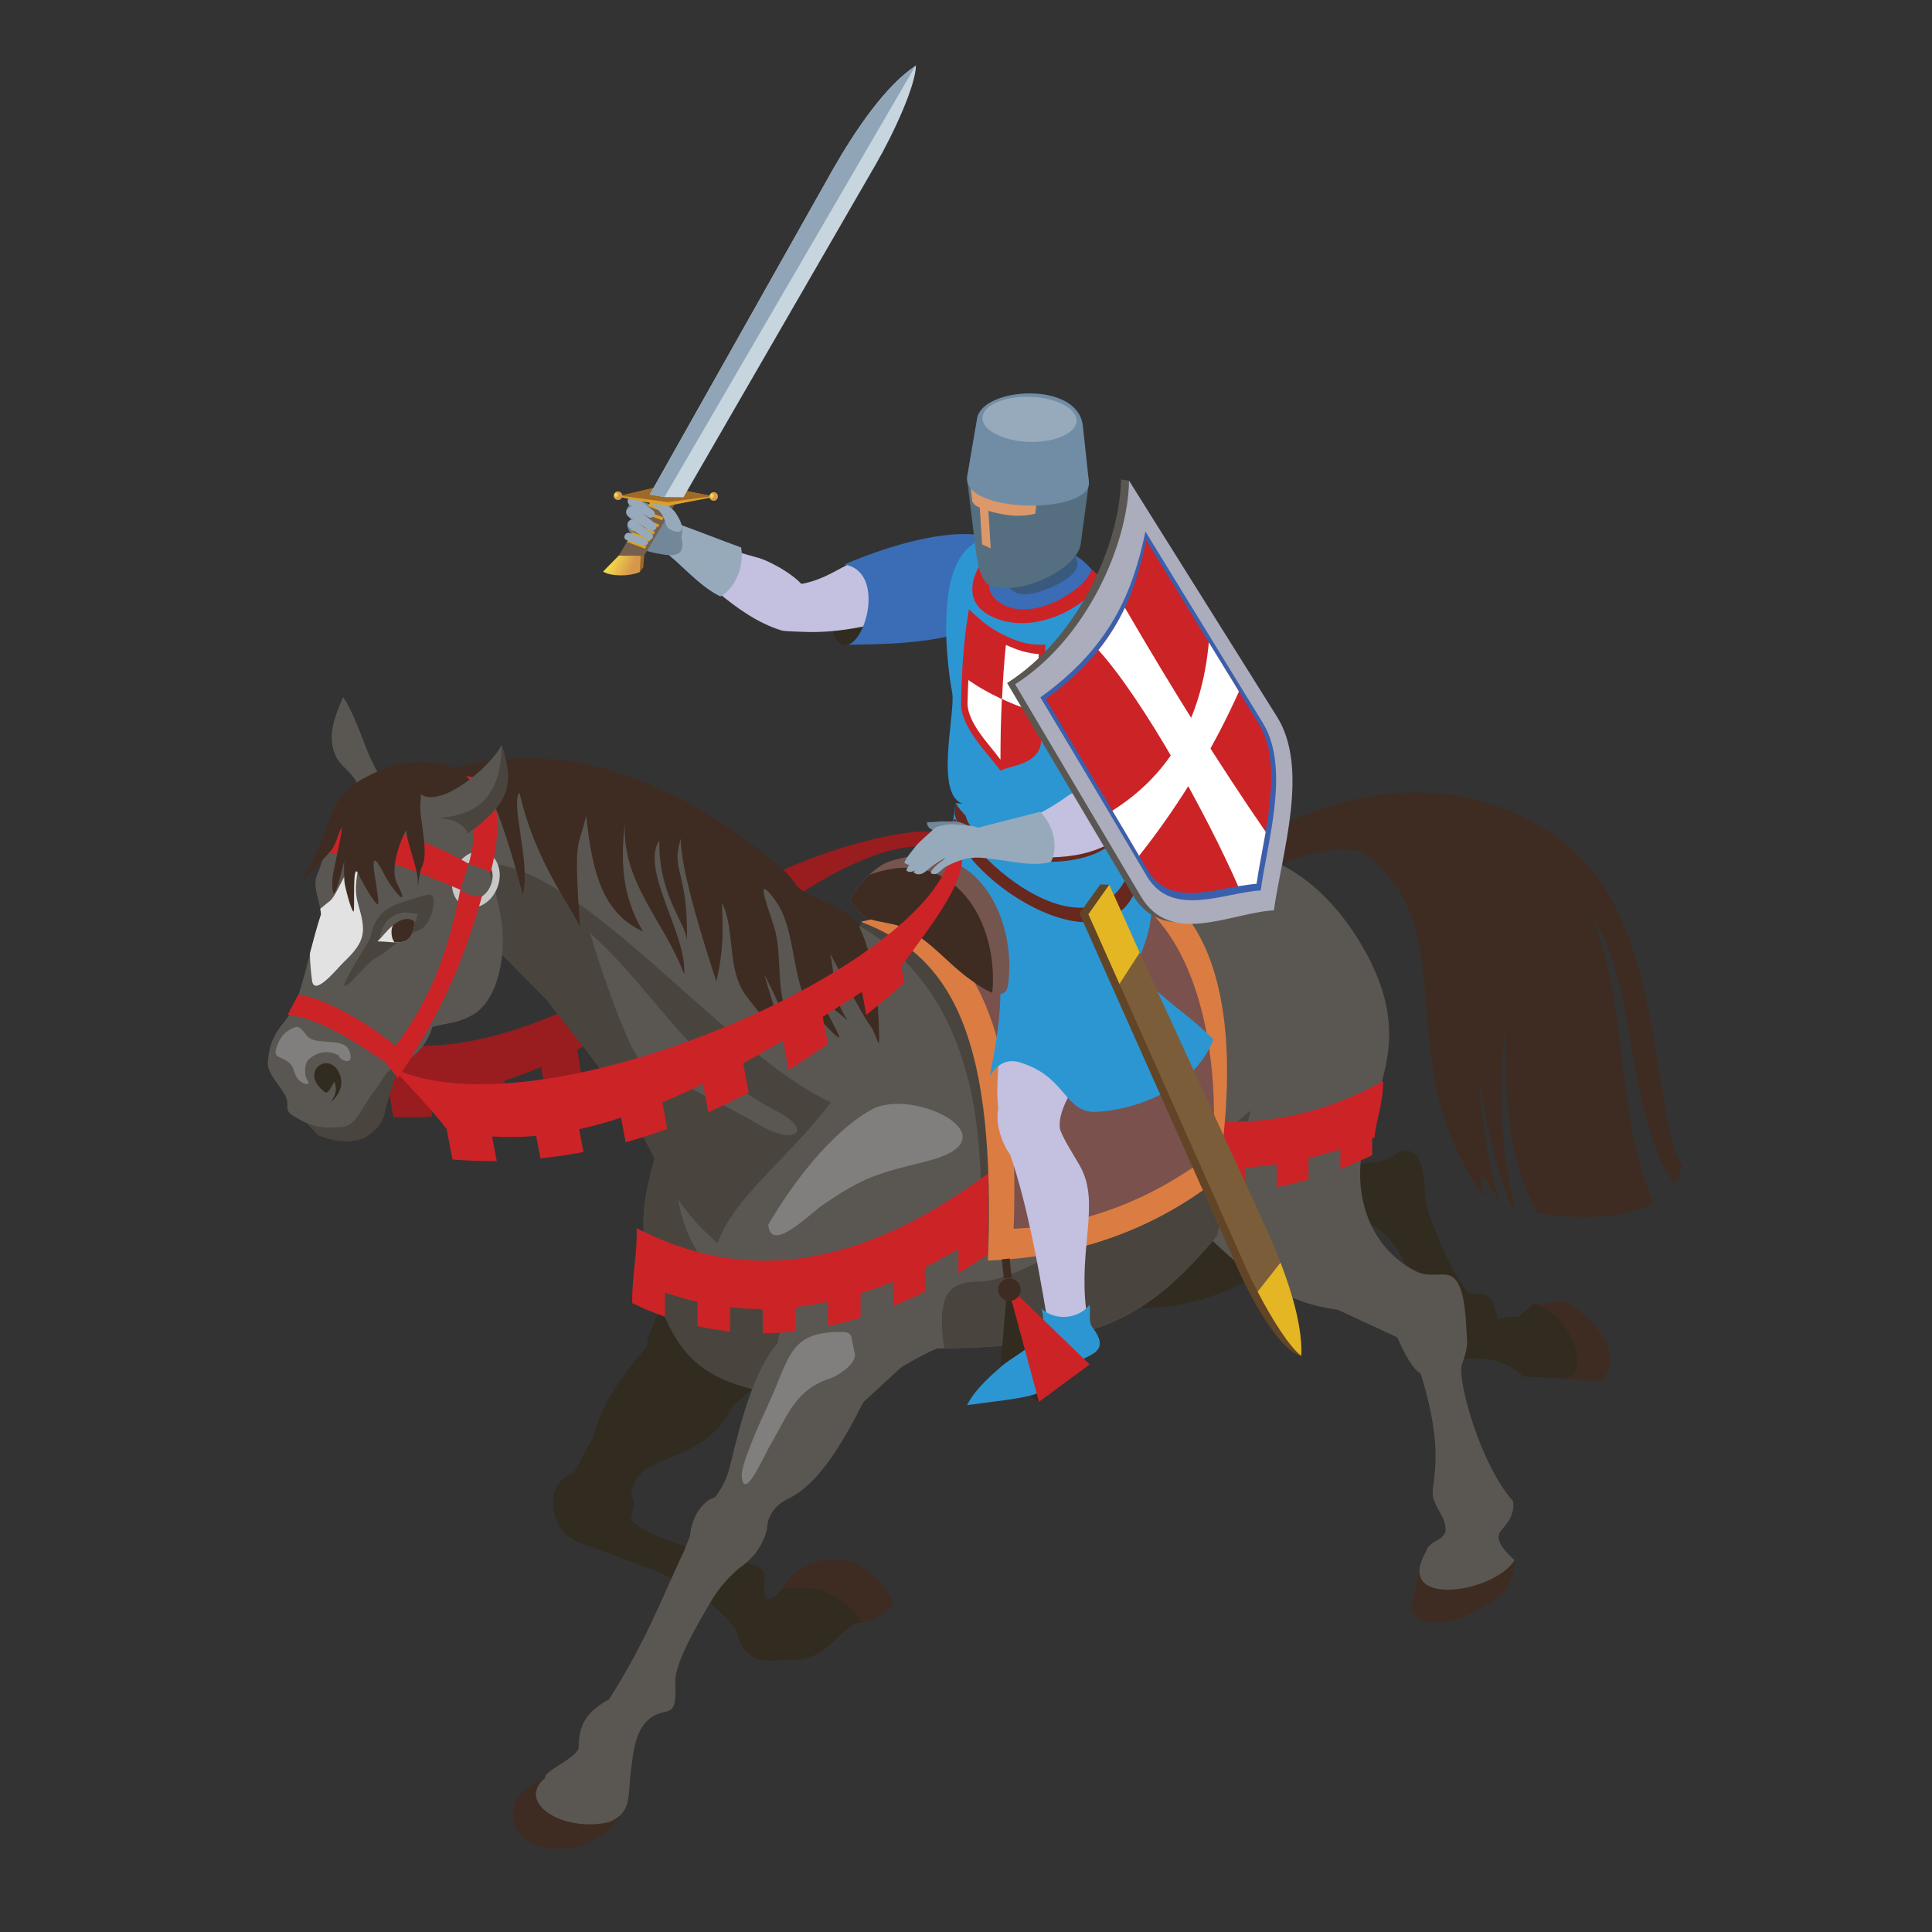 <svg enable-background="new 0 0 125 125" viewBox="0 0 125 125" xmlns="http://www.w3.org/2000/svg" xmlns:xlink="http://www.w3.org/1999/xlink"><rect x="0" y="0" width="125" height="125" fill="#333333" stroke="none"/><linearGradient id="a"><stop offset="0" stop-color="#d8984b"/><stop offset="1" stop-color="#fcef4c"/></linearGradient><linearGradient id="b" gradientUnits="userSpaceOnUse" x1="67.931" x2="69.659" xlink:href="#a" y1="53.924" y2="52.926"/><linearGradient id="c" gradientUnits="userSpaceOnUse" x1="68.367" x2="69.795" xlink:href="#a" y1="53.905" y2="53.08"/><linearGradient id="d" gradientUnits="userSpaceOnUse" x1="40.873" x2="39.133" xlink:href="#a" y1="36.755" y2="35.981"/><linearGradient id="e"><stop offset="0" stop-color="#fcef4c"/><stop offset="1" stop-color="#d8984b"/></linearGradient><radialGradient id="f" cx="39.843" cy="32.019" gradientUnits="userSpaceOnUse" r=".221" xlink:href="#e"/><radialGradient id="g" cx="46.04" cy="32.073" gradientUnits="userSpaceOnUse" r=".221" xlink:href="#e"/><path clip-rule="evenodd" d="m56.68 38.48c-.07 2.23-.26 3.02-1.89 3.26-1.57.03-1.36-4.47-.17-5.22 1.33-.12 2.09.43 2.06 1.96z" fill="#322b20" fill-rule="evenodd"/><path clip-rule="evenodd" d="m50.6 40.8c-3.12-.93-5.62-4.08-7.03-4.79-.4-.2.14-2.36.99-1.77 1.39.96 2.15 1.19 4.53 1.86.71.19 3.52 1.62 3.18 2.77-.35 1.15-.62 2.15-1.67 1.93z" fill="#c3c0e0" fill-rule="evenodd"/><path clip-rule="evenodd" d="m43.85 33.89c1.3.46 2.81 1.07 4.1 1.53.22 1.21-.38 2.64-1.34 3.17-1.43-.69-2.54-2.14-3.96-3.18.4-.5.8-1.01 1.2-1.52z" fill="#97aabc" fill-rule="evenodd"/><path clip-rule="evenodd" d="m79.14 55.71c3.91-3.1 13.52-7.5 21.87-1.33 6.9 5.09 5.67 17.72 7.86 21.05-.15.46-.33.85-.55 1.2-3.32-4.96-2.31-13.26-5.43-17.44 2.36 4.5 1.59 13 4.1 18.66-.63.34-1.44.58-2.52.76-1.27.21-3.19.17-4.98-.11-2.06-3.63-2.16-7.98-2.06-12.37-.47 4.22-.39 8.28.61 12.07-.07-.02-.14-.04-.21-.06-1.16-2.61-1.7-5.58-2.14-8.58.17 2.91.59 5.71 1.36 8.33-2.11-3.82-.78-.32-1.09-.51-6.16-8.72-1.29-16.73-7.13-21.7-1.47-1.86-6.84.29-8.7 1.72-.61-.2-1.06-1.21-.99-1.69z" fill="#3e2c23" fill-rule="evenodd"/><path clip-rule="evenodd" d="m103.61 89.37c1.13-1.31.78-2.95-2.24-5.17-.73.05-1.46.1-2.19.15.71 1.62 1.42 3.24 2.13 4.86.77.05 1.54.1 2.3.16z" fill="#3e2c23" fill-rule="evenodd"/><path clip-rule="evenodd" d="m79.37 69.32c.84 1.39 1.37 3.03 2.52 4.18 2.12 2.12 5.01 2.11 7.59 1.58.53-.11.95-.68 1.5-.65.4.02.79.4.93.78.37 1.02.15 2.2.51 3.22.62 1.75 1.34 3.51 2.42 5.02.3.43 1.11.12 1.5.47.39.36.4.98.6 1.46.31-.14.7-.21 1.3-.16.32-.29.64-.59.96-.88 2.4.63 3.76 4.36 2.13 4.86-1.83-.09-.96-.05-2.78-.14-1.27-1.18-2.72-1.34-4.25-1.04-1.34-.27-1.63-1.29-1.77-2.41-1.06-1.99-1.43-4.54-3.18-5.96-1.08-.88-3.05-.82-4.19-.01-2.34 1.65-6.15 6.09-14.65 4.76.79-4.16 8.05-10.91 8.86-15.08z" fill="#322b20" fill-rule="evenodd"/><path clip-rule="evenodd" d="m43.01 71.28c-.15 3.34-1.81 5.86-1.27 9.17 1.55 9.48 5.45 8.8 9.73 10.2 2.84.93 6.39-2.27 9.16-3.4 10.42-.13 13.53-1.88 18.14-7.32 1-5.8 3.7-9.36 2.19-15.05-1.2-4.53-6.87-7.78-10.65-7.49-7.68 1.67-5.11 3-14.45 2.19-2.49 3.63-10.38 8.07-12.85 11.7z" fill="#5a5752" fill-rule="evenodd"/><path clip-rule="evenodd" d="m55.67 59.94c7.94 4.72 7.81 14.5 7.81 19 0 2.68 4.06.69 5.24-.35 2.64-2.33 4.03-8.37 4.03-11.7 0-3.28-1.52-6.72-3.91-9.16-5.91 1.5-4.29 2.6-12.99 1.85-.08.12-.17.24-.26.36.03.03.07.03.08 0z" fill="#49453e" fill-rule="evenodd"/><path clip-rule="evenodd" d="m91.9 101.37c-.21.89-.42 1.79-.64 2.68.79 1.83 3.97.74 6.1-1.1.48-.77.61-1.22.63-2.02-2.31.18-3.77.28-6.09.44z" fill="#3e2c23" fill-rule="evenodd"/><path clip-rule="evenodd" d="m57.83 103.79c-1.7-3.9-5.84-3.5-7.24-.98 1.97.85 3.07 1.36 5.04 2.21 1.05-.26 1.78-.67 2.2-1.23z" fill="#3e2c23" fill-rule="evenodd"/><path clip-rule="evenodd" d="m68.24 57.89c7.37-4.55 15.09-4.71 19.8 3.16 4.05 6.77.17 9.95-.03 14.47-.15 3.32 1.49 5.71 3.66 6.76.95.46 1.9-.12 2.44.45.72.75.72 2.67.81 4.04.03.45-.18 1.1-.34 1.52-.31.89 1.15 6.42 3.32 8.84.11.96-.44 1.47-.83 1.97-.3.39 0 1.03.92 1.84-1.33 2.17-7.86 3.11-5.73-.55.23-.74 1.04-.64 1.27-1.3.03-.87-.5-1.27-.78-2.11-.31-.95.92-2.53-.84-8.12-.47-.23-1.1-1.35-1.5-2.33-1.29-.6-2.57-1.19-3.86-1.79-7.18-.93-8.97-7.56-13.04-7.16-1.88-7.28-3.37-12.41-5.27-19.69z" fill="#5a5752" fill-rule="evenodd"/><path clip-rule="evenodd" d="m66.77 53.97c-.12-.44 1.37-2.27 2.47-2.65 5.51-1.92 8.32 3.47 7.74 7.93-.19 1.44-1.99 0-2.4-.28-1.66-1.16-2.85-2.9-4.79-3.55-.46-.15-1.7-.3-2.03-.51-.62-.39-.83-1.03-.99-.94z" fill="#74564e" fill-rule="evenodd"/><path clip-rule="evenodd" d="m66.77 53.97c-.08-.28.5-1.12 1.21-1.79.07-.03.14-.06.2-.08 5.42-1.88 8.21 3.28 7.77 7.69-.55-.2-1.15-.67-1.36-.81-1.66-1.16-2.85-2.9-4.79-3.55-.46-.15-1.7-.3-2.03-.51-.63-.4-.84-1.04-1-.95z" fill="#3e2c23" fill-rule="evenodd"/><path clip-rule="evenodd" d="m43.46 82.49c.08.86-1.69 3.79-1.61 4.65-1.69 1.97-2.84 3.52-3.55 6.05-.41.48-.83 1.68-1.24 2.16-1.07.25-1.73 1.73-.94 3.27.53 1.05 1.55 1.25 2.65 1.66 3.21 1.19 6.21 1.95 8.85 5.12.28 1.43 1.07 2.2 2.58 2.03.41-.02.83-.03 1.24-.05 2.24 0 3.11-2.5 4.36-2.4-1.73-2.35-3.33-2.37-5.22-2.18-.45.6-1.26 1.35-1.13-.45.05-.69.12-.92-1.61-1.38-1.21-.32-5.75-1.23-7.03-2.66.22-1 .28-1.14.03-1.58.02-.78.54-1.51 1.34-1.89 2.08-.99 3.92-1.33 5.21-3.83.84-.78 1.69-1.55 2.53-2.33-2.77-1.37-3.69-4.82-6.46-6.19z" fill="#322b20" fill-rule="evenodd"/><path clip-rule="evenodd" d="m61.1 87.24c10.04-.18 13.13-1.96 17.66-7.31.54-3.12 1.57-5.59 2.17-8.09-4.68 3.98-13.93 11.08-17.63 11.08-1.76 0-2.36.75-2.36 2.59 0 .65.06 1.22.16 1.73z" fill="#49453e" fill-rule="evenodd"/><path clip-rule="evenodd" d="m48.68 60.14.25 1.48c.73-.7 1.45-1.42 2.16-2.18-.06-.35-.12-.71-.18-1.06 4.06-2.74 7.18-3.89 9.45-3.58-.12-1.26-.19-.2.17-.59.86-.91-4.47-.38-10.16 2.21-8.22 6.89-20.17 14.06-28.31 10.13 1.1 1.32 2.26 2.64 3.06 3.78l.3 1.77.04.18c.83.03 1.67.02 2.51-.04l-.26-1.58c.82.02 1.66-.04 2.5-.18l.24 1.45c.81-.14 1.62-.32 2.43-.55l-.25-1.47c.79-.24 1.58-.54 2.38-.88l.26 1.57c.79-.29 1.57-.63 2.36-.99l-.28-1.7c.76-.4 1.53-.84 2.3-1.32l.3 1.81c.77-.43 1.53-.9 2.29-1.41l-.31-1.88c.75-.51 1.5-1.04 2.26-1.58l.31 1.86c.75-.56 1.49-1.16 2.23-1.8l-.29-1.74c.75-.55 1.49-1.12 2.24-1.71z" fill="#991c1f" fill-rule="evenodd"/><path clip-rule="evenodd" d="m89.49 69.94c-6.72 3.83-15.45 3.86-23.54-2.32.06 1.47.11 1.85.17 3.32v1.71l.01.19c.67.49 1.36.94 2.05 1.35v-1.79c.67.42 1.36.8 2.06 1.14v1.72c.68.31 1.37.59 2.06.82v-1.68c.67.24 1.36.44 2.06.61v1.66c.68.15 1.37.27 2.06.35v-1.62c.68.09 1.36.15 2.06.17v1.6c.68.01 1.37-.02 2.06-.08v-1.55c.68-.04 1.36-.11 2.06-.21v1.48c.68-.13 1.37-.29 2.06-.49v-1.39c.68-.16 1.37-.35 2.06-.56v1.26c.69-.26 1.37-.56 2.06-.89v-1.09l.15-.06c.1-1.19.56-2.09.56-3.65z" fill="#cc2327" fill-rule="evenodd"/><path clip-rule="evenodd" d="m55.7 59.64c6.02 2.27 8.75 7.67 8.22 21.92 5.83-.24 10.7-2.02 14.87-5.26 2.03-12.82-1.19-19.76-8.15-20.11-4.98 1.15-9.96 2.3-14.94 3.45z" fill="#db7d43" fill-rule="evenodd"/><path clip-rule="evenodd" d="m58.73 59.61c5.08 1.92 7.27 9.12 6.85 19.89 4.92-.2 9.36-2.16 12.89-4.9.62-9.37-2.48-17.24-8.36-17.54-4.21.98-7.18 1.58-11.38 2.55z" fill="#7a514c" fill-rule="evenodd"/><path clip-rule="evenodd" d="m69.89 75.47c-.53-.95-1.15-1.79-1.47-2.85-.42-.78-3.8-4.31-3.83-.89-.26 1.23.51 2.7.76 2.95 1.07 3.11 1.79 7.03 2.33 10.23.13.75 1.91.97 2.6-.11-.51-4.11.92-6.97-.39-9.33z" fill="#c3c0e0" fill-rule="evenodd"/><path clip-rule="evenodd" d="m68.57 73c.21 2.17-4.34 3.43-4.03-3.04.91-19.06.92-10.14 9.65-12.51.39 2.36-1.51 5.74-2.36 5.89-.28 5.21-3.48 7.52-3.26 9.66z" fill="#c3c0e0" fill-rule="evenodd"/><path clip-rule="evenodd" d="m61.83 51.96c-.8 6.75-2.46 2.72-5.08 5.54 1.69 3.05 10.29-2.71 7.38 11.62-.27 1.34.16-.91 1.87-.38 2.8.86 2.82 2.89 4.49 3.18.81.14 6.29-.41 8.02-4.66-1.77-1.9-5.46-3.88-4.78-5.37 2-4.43-.26-7.44-1.32-8.98z" fill="#2c96d3" fill-rule="evenodd"/><path clip-rule="evenodd" d="m49.71 79.23c1.6-2.73 4.07-5.98 6.68-7.44 2.67-1.49 9.43 1.88 3.57 3.34-3.1.78-4.02.96-6.8 2.88-.77.54-3.33 3.13-3.45 1.22z" fill="#807f7d" fill-rule="evenodd"/><path clip-rule="evenodd" d="m72.53 52.87c.2.3.12.28.04.61-.8 3.42-10.13 2.88-10.8-.83.06-.78 0-.58.06-.69 1.47 2.56 7.93 4.54 10.7.91z" fill="#67281e" fill-rule="evenodd"/><path clip-rule="evenodd" d="m61.79 52.97c-.21.21-.12.25-.04.61.85 3.78 11.72 10.62 12.19 1.73-.07-.81-.31-1.09-.37-1.23-.83 8.41-8.86 3.77-11.78-1.11z" fill="#67281e" fill-rule="evenodd"/><path clip-rule="evenodd" d="m55.02 58.41c-.12-.44 1.37-2.27 2.47-2.65 5.51-1.92 8.32 3.47 7.74 7.93-.19 1.44-1.99 0-2.4-.28-1.66-1.16-2.85-2.9-4.79-3.55-.46-.15-1.7-.3-2.03-.51-.61-.39-.83-1.03-.99-.94z" fill="#74564e" fill-rule="evenodd"/><path clip-rule="evenodd" d="m55.02 58.41c-.08-.28.5-1.12 1.21-1.79.07-.03.14-.06.2-.08 5.42-1.88 8.21 3.28 7.77 7.69-.55-.2-1.15-.67-1.36-.81-1.66-1.16-2.85-2.9-4.79-3.55-.46-.15-1.7-.3-2.03-.51-.62-.4-.84-1.04-1-.95z" fill="#3e2c23" fill-rule="evenodd"/><path clip-rule="evenodd" d="m69.84 59.1 10.29 23.08c.95 2.13 2.75 5.26 4.06 5.55.1-2.39-1.5-5.32-2.69-7.97l-9.73-22.52-.58-.02z" fill="#624526" fill-rule="evenodd"/><path clip-rule="evenodd" d="m70.42 59.15 10.12 22.71c.95 2.13 2.63 5.1 3.65 5.86.1-2.39-1.09-5.63-2.29-8.29l-10.06-21.94-.18-.02z" fill="#7c5d3a" fill-rule="evenodd"/><path clip-rule="evenodd" d="m70.42 59.15 1.35-1.91 1.97 4.39-1.31 2.03z" fill="#e4b623" fill-rule="evenodd"/><path clip-rule="evenodd" d="m81.37 83.57 1.48-1.88c.8 2.09 1.42 4.29 1.34 6.03-.76-.57-1.9-2.38-2.82-4.15z" fill="#e4b623" fill-rule="evenodd"/><path clip-rule="evenodd" d="m67.57 54.03.83.61.2.02.58-2.57-.21-.02c-.52.2-1.25 1.21-1.4 1.96z" fill="#9f6928" fill-rule="evenodd"/><path clip-rule="evenodd" d="m67.77 54.05.83.61.83-1.16-.25-1.42c-.52.21-1.25 1.22-1.41 1.97z" fill="url(#b)" fill-rule="evenodd"/><path clip-rule="evenodd" d="m68.09 54.03.62.45.59-1.91-.15-.02c-.4.17-.94.92-1.06 1.48z" fill="#9f6928" fill-rule="evenodd"/><path clip-rule="evenodd" d="m68.25 54.05.48.44.62-.86-.05-1.05c-.39.15-.94.91-1.05 1.47z" fill="url(#c)" fill-rule="evenodd"/><path clip-rule="evenodd" d="m43.75 71.34c-.83 9.98 2.05 11.81 10.11 15.84 1.34.67 2.75 1 3.86 1.62-2.1 1.23-4.34 2.47-6.25 1.85-4.28-1.41-8.18-.72-9.73-10.2-.52-3.2 1.01-5.66 1.25-8.86z" fill="#49453e" fill-rule="evenodd"/><path clip-rule="evenodd" d="m23.84 53.02c8.94-5.63 18.83-3.6 29.78 6.84 7.48 9.58-5.32 14.93-7.19 20.58-3.41-2.97-3.57-5.16-6.34-9.46-1.42-2.2-3.15-4.18-4.72-6.28-3.85-3.88-7.69-7.78-11.53-11.68z" fill="#49453e" fill-rule="evenodd"/><path clip-rule="evenodd" d="m19.35 72.11c.4.44.8.88 1.21 1.33.93.39 1.9.56 2.96.22.99-.59 1.34-1.21 1.4-1.85.5-1.63 1-3.27 1.5-4.9-2.36 1.73-4.71 3.47-7.07 5.2z" fill="#49453e" fill-rule="evenodd"/><path clip-rule="evenodd" d="m27.98 66.44c-.31 1.03-1.05 2.02-2.21 2.42-.73.25-1.07 1.12-1.51 1.67-.91 1.12-1.14 2.32-2.2 2.39-1.36.08-1.89 0-3.05-.7-.74-.45-.19-.68-.57-1.37-.38-.7-1.26-1.53-1.1-2.22.11-1.69.99-2.34 1.4-2.99.81-1.26 1.24-4.09 2.04-6.48-.1-.96-.6-1.81-.25-2.6.65-1.46.65-3.21 1.55-4.52 2.12-3.11 5.01-1.05 6.43.08 2.61 2.08 3.23 3.79 3.86 7.06.49 2.54-.16 5.49-1.72 6.44-.97.58-1.52.52-2.67.82z" fill="#5a5752" fill-rule="evenodd"/><path clip-rule="evenodd" d="m21.01 70.65c.24.18.44-.38.62-.68.19.53.11.83-.22 1.32.43-.32.88-1.03.57-1.79-.68-1.63-2.69-.12-.97 1.15z" fill="#322b20" fill-rule="evenodd"/><path clip-rule="evenodd" d="m24.85 68.67c-1.98-1.34-4.2-2.78-6.24-3.02.23-.43.46-.86.69-1.3 1.99.29 4.91 2.13 6.45 3.47-.26.42-.64.43-.9.85z" fill="#cc2327" fill-rule="evenodd"/><path clip-rule="evenodd" d="m23.36 55.39c-.26 1.11-.48 2.1-.2 3.06.52 1.8.55 2.4-.91 3.79-.44.42-1.91 2.28-2.06 1.21-.07-.53-.13-1.14-.14-1.76.22-.84.45-1.72.72-2.54-.01-.12-.03-.24-.05-.35.23-.2.5-.41.64-.52.53-.45 1.42-3.1 2-2.89z" fill="#e2e2e2" fill-rule="evenodd"/><path clip-rule="evenodd" d="m27.52 57.92c-1.92.59-3.17.72-3.55 2.72-.05.24-2.41 3.77-1.48 3.07.63-.48 1.19-1.38 1.85-1.74.86-.47 1.59-1.32 2.6-1.71.7-.27.94-.82 1.08-1.53.18-.99-.25-.89-.5-.81z" fill="#49453e" fill-rule="evenodd"/><path clip-rule="evenodd" d="m26.82 59.69c-.6-1.27-1.46-.42-2.38 1.22 1.24 0 2.21.49 2.38-1.22z" fill="#e2e2e2" fill-rule="evenodd"/><path clip-rule="evenodd" d="m31.35 55.85c6.28.06 15.49 12.29 22.41 15.47 4.2-3.3 3.32-7.02-.14-11.45-10.94-10.44-20.84-12.47-29.78-6.84l3.1 3.14c.33.06.66.11.99.13.64.03 3.44-.44 3.42-.45z" fill="#5a5752" fill-rule="evenodd"/><path clip-rule="evenodd" d="m26.39 50.81c8.74-4.09 17.09-.53 23.88 5.1.58.48.98.94 1.28 1.4.73.85 3.44 1.34 4.04 2.64.98 2.11 1.24 4.52 1.29 6.97.03 1.31-.13.02-.59-.58-.59-.76-2.59-4.73-2.57-4.61.38 1.78.04 2.62 1.11 4.27.01.02-1.26-.96-1.88-1.7.97 2.26 2.56 4.33-.18 1.36-1.72-1.87-1.09-5.4-2.67-7.49-1.51-2-.12 1.19.1 2.24.38 1.78.03 3.51.75 5.31 1.74 4.36-1.09-2.01-1.5-2.65-.07-.11 1.71 5.05.58 3.6l-1.68-2.14c-1.39-1.77-.73-4.22-1.63-6.11.01 1.48.18 2.67-.37 5.08-.63-1.89-2.36-7.28-2.3-9.24-.68 2.1.46 1.95.4 6.58-.11-1.18-1.86-2.94-1.79-6.46-1.27 1.86 1.84 6.15 1.6 8.66-1.25-3.44-4.13-5.97-3.82-9.99-.26 2.53-.3 4.72 1.16 7.22-2.53-1.17-3.28-3.63-3.67-7.49-.56 2.36-.8 1.18-.41 7.16-.78-1.58-2.94-4.36-3.91-8.65-.6.67.74 4.58.22 6.6-.01.04-1.76-7.07-2.85-7.22-.76-.11-4.16.31-4.59.14z" fill="#3e2c23" fill-rule="evenodd"/><path clip-rule="evenodd" d="m38.28 60.46c4.29 3.93 6.57 8.66 11.96 11.43 2.48 1.28 1.14 2.22-1.04.93-2.59-1.53-5.21-2.61-7.8-4.3-.87-.57-3.77-9.54-3.12-8.06z" fill="#5a5752" fill-rule="evenodd"/><path clip-rule="evenodd" d="m21.93 68.29c-.76-.4-1.43-.21-1.95.25-.32.29-.29 1.06-.1 1.33.33.49-.46.25-.7-.19-.2-.37-.16-.63-.42-.87-.67-.62-1.28-.2-.7-1.45.24-.51.64-.76 1.08-.91.33-.11.64.57.89.72.66.41 2.2.01 2.53.74.52 1.15-.65.7-.63.38z" fill="#807f7d" fill-rule="evenodd"/><path clip-rule="evenodd" d="m55.77 64.17.28 1.49c.83-.66 1.65-1.34 2.46-2.07l-.2-1.07c2.25-3.02 3.85-5.18 3.94-6.9.02-.32-.88.56-.88.17-2.56 7.36-26.68 17.7-35.96 13.31 1.25 1.38 2.58 2.76 3.49 3.95l.34 1.79.04.18c.95.08 1.91.11 2.86.1l-.3-1.59c.94.06 1.89.05 2.85-.04l.28 1.46c.92-.1 1.85-.24 2.78-.41l-.28-1.48c.9-.2 1.8-.45 2.71-.75l.3 1.59c.9-.25 1.8-.54 2.69-.86l-.32-1.72c.87-.36 1.75-.76 2.63-1.19l.35 1.83c.87-.39 1.75-.82 2.61-1.28l-.36-1.89c.86-.46 1.71-.95 2.58-1.46l.36 1.88c.85-.52 1.7-1.08 2.54-1.67l-.33-1.75c.83-.54 1.68-1.07 2.54-1.62z" fill="#cc2327" fill-rule="evenodd"/><path clip-rule="evenodd" d="m67.22 90.7-2.53-1.75.49-5.81 3.12 6.59z" fill="#322b20" fill-rule="evenodd"/><path clip-rule="evenodd" d="m64.63 88.55c-1.05.9-1.74 1.69-2.06 2.36 1.46-.21 3.9-.43 4.58-.79.79-.42 1.73-1.63 2.89-2.18.85-.4 1.66-.72.65-2.04-.3-.4-.11-.93-.2-1.49-.43.67-1.91 1.26-3.11.27.69 2.21-1.73 2.85-2.75 3.87z" fill="#2c96d3" fill-rule="evenodd"/><path clip-rule="evenodd" d="m65.18 83.14 2.04 7.56 3.28-2.42z" fill="#cc2327" fill-rule="evenodd"/><path clip-rule="evenodd" d="m65.31 84.17c.4 0 .73-.33.73-.73s-.33-.73-.73-.73-.73.33-.73.73.33.73.73.73z" fill="#3e2c23" fill-rule="evenodd"/><path d="m64.86 81.49h.51v1.24h-.51z" fill="#3e2c23" transform="matrix(.994 -.108 .108 .994 -8.456 7.483)"/><g clip-rule="evenodd" fill-rule="evenodd"><path d="m58.65 39.83c-4.36 1.29-6.12 1.07-7.66 1.01-2.36-.95-.7-2.45.57-3.01 2.87-.41 3.53-2.37 7.14-2.12 3.31-1.37 4.69.17 4.76 1.51.08 1.33-1 2.39-4.81 2.61z" fill="#c3c0e0"/><path d="m54.77 41.76c1.38-.31 2.42-4.85-.14-5.23 2.88-1.29 10.56-3.82 11.19.21.81 5.79-11.14 4.77-11.05 5.02z" fill="#3a6db5"/><path d="m44.09 34.78c.11-.56.04-.88-.25-1.17-.84-.95-1.47-.61-2.77-1.49-.18-.14.23.07.04-.05-.25-.16-.47.17-.42.66-.36.46-.12.55.14.89-.29.17-.42.44.19 1.16-.13.28-.29.14-.18.32.68.56 1.52.69 2.1.78 1.21.19 1.32-.35 1.15-1.1z" fill="#728799"/><path d="m68.86 35.55c1.46.83 3.19 2.55 4.43 4.16 1.68 1.98.28 3.67.25 4.02.75 5.06.86 8.68-1.02 8.99-1.62 4.05-10.57 2.85-10.08-.68-2.07-.36-.6-5.94-.83-7.2-.24-1.26-1.02-6.63.63-8.93.38-.53 1.04-1.06 1.63-.99 2.1.25 3.72-.16 4.99.63z" fill="#2c96d3"/><path d="m71.34 37.52c-.95 1.67-4.44 3.73-7.24 2.34-2.47-1.23-.48-4.11.48-4.48.27-.14.56-.26.87-.36 1.36.02 2.48-.05 3.41.53.79.45 1.66 1.16 2.48 1.97z" fill="#cc2327"/><path d="m67.64 41.71c-.42.01-.84 0-1.26-.09-.41-.09-.83-.25-1.24-.44s-.83-.42-1.23-.71c-.41-.29-.81-.66-1.22-1.05-.08.49-.16.99-.22 1.49s-.11 1.01-.15 1.52-.07 1.03-.09 1.55-.04 1.04-.05 1.56c-.01.72.42 1.55.96 2.31.26.37.56.73.84 1.07.27.33.54.65.75.94.21-.1.47-.17.74-.25.28-.08.58-.16.85-.29.55-.25 1.01-.67 1.04-1.39.02-.52.05-1.04.07-1.55.02-.52.05-1.04.07-1.56s.05-1.04.07-1.55c.02-.53.05-1.04.07-1.56z" fill="#cc2327"/><path d="m67.21 42.32c-.71-.1-1.43-.26-2.13-.59s-1.4-.81-2.09-1.37c-.11.84-.2 1.68-.27 2.54-.06.86-.1 1.73-.12 2.6-.02.6.34 1.29.79 1.93.44.63.98 1.22 1.33 1.71.36-.16.9-.25 1.36-.46.47-.21.85-.56.88-1.16.04-.87.08-1.74.12-2.6.04-.87.09-1.73.13-2.6z" fill="#cc2327"/><path d="m67.21 42.32c-.36-.03-.71-.08-1.07-.19-.35-.1-.71-.25-1.06-.4-.06.58-.11 1.16-.15 1.74s-.07 1.17-.1 1.76c.37.16.73.33 1.1.46s.73.24 1.1.34c.03-.62.06-1.24.09-1.86.03-.61.06-1.23.09-1.85z" fill="#fff"/><path d="m62.65 44c-.02.5-.04 1-.05 1.5-.01.6.34 1.29.79 1.93.44.63.98 1.22 1.33 1.71 0 0 .01 0 .01-.01 0-.66.01-1.31.02-1.96.02-.65.04-1.3.07-1.94-.36-.17-.73-.35-1.09-.56-.36-.19-.72-.43-1.08-.67z" fill="#fff"/><path d="m70.61 36.83c-.19 1.12-3.5 3.39-5.66 2.32-1.92-.95-.51-3.01.23-3.29 1.57-.83 4.07-.71 5.43.97z" fill="#3a6db5"/><path d="m79.45 49.22c.09 2.03-4.38 2.74-4.95 1.66-1.78-2.11-7.32-8.74-3.77-10.76 4.23-2.47 8.53 9.27 8.72 9.1z" fill="#67281e"/><path d="m41.56 36.14 2.34-3.92-.1-.18-3.77 3.91.1.18z" fill="#74604d"/><path d="m41.45 35.96 2.35-3.92h-1.46l-2.31 3.91z" fill="#74604d"/><path d="m41.73 35.5.1-.17-1.17-.44-.1.17z" fill="#db9f28"/><path d="m42.01 35.04.1-.17-1.17-.44-.11.17z" fill="#db9f28"/><path d="m42.28 34.58.1-.18-1.17-.43-.1.17z" fill="#db9f28"/><path d="m42.56 34.12.1-.18-1.17-.43-.1.17z" fill="#db9f28"/><path d="m42.83 33.66.11-.18-1.18-.43-.1.17z" fill="#db9f28"/><path d="m41.62 36.7.06-.77-.23.03-2.43 1.02 2.37.03z" fill="#9f6928"/><path d="m41.39 37.01.06-1.05-1.42-.01-1.01 1.03c.48.31 1.67.34 2.37.03z" fill="url(#d)"/><path d="m43.11 33.2.1-.18-1.17-.43-.1.17z" fill="#db9f28"/><path d="m43.38 32.74.42-.7h-1.46l-.41.7z" fill="#db9f28"/><path d="m41.99 34.73.11-.17-1.18-.44-.1.17z" fill="#db9f28"/><path d="m43.74 33.22c-.19-.3-.41-.38-.67-.63-.33-.32-.59-.42-.92-.74-.23.29-.2.62.46 1.15.71.83.22 1.11 1.03 1.37.46.15.76-.12.1-1.15z" fill="#97aabc"/><path d="m41.14 32.15 1.09.86c.33.26 0 .64-.35.41l-1.14-.76c-.35-.24.07-.77.4-.51z" fill="#97aabc"/><path d="m41.11 32.85 1.21.96c.37.29 0 .71-.39.45l-1.26-.84c-.39-.27.07-.86.44-.57z" fill="#97aabc"/><path d="m41.1 33.68 1.02.8c.31.24 0 .6-.33.38l-1.06-.71c-.33-.22.05-.71.37-.47z" fill="#97aabc"/><path d="m40.75 34.49 1.02.4c.31.12.14.48-.18.38l-1.03-.32c-.32-.09-.12-.58.19-.46z" fill="#97aabc"/><path d="m43.13 32.74-3.14-.6.12-.07 2.89-.57 3.05.59-.05.1z" fill="#db9f28"/><path d="m43.22 32.49-3.11-.42 2.63-.62 3.34.65z" fill="#9f6928"/><path d="m39.85 31.83c-.13.08-.18.25-.11.38.08.13.25.18.38.11.13-.08.18-.25.11-.38s-.25-.19-.38-.11z" fill="url(#f)"/><path d="m46.04 31.88c-.13.08-.18.25-.11.38.08.13.25.18.38.11.13-.08.18-.25.11-.38-.07-.14-.24-.19-.38-.11z" fill="url(#g)"/><path d="m44.22 32.17 12.44-21.53c1.17-2.02 2.59-5.12 2.6-6.4-1.99 1.32-3.92 4.19-5.37 6.72l-11.85 21.04.96.16z" fill="#c7d5df"/><path d="m59.23 4.26c-1.98 1.33-3.9 4.18-5.34 6.7l-11.85 21.04.95.16z" fill="#90a5b7"/><path d="m72.54 54.14c-2.71 1.8-5.06 1.29-8.9 1.21-.41.18-.82-1.48.18-1.76 1.63-.45 2.53-.15 5.27-2.1.6-.43 2.96-1.21 3.62-.2.66 1 1.74 1.57-.17 2.85z" fill="#c3c0e0"/><path d="m65.16 44.19c4.61-2.92 7.3-9.02 7.37-13.17l.51.08 9.06 15.19c2.04 3.42.32 8.81-.2 12.53-2.8.15-6.67 2.37-8.61-.91-2.71-4.57-5.42-9.15-8.13-13.72z" fill="#5a5752"/><path d="m65.68 44.27c4.61-2.92 7.3-9.02 7.37-13.17l9.57 15.27c2.11 3.37.32 8.81-.2 12.53-2.8.15-6.67 2.37-8.61-.91-2.71-4.57-5.42-9.15-8.13-13.72z" fill="#abadbd"/><path d="m67.31 45.12c4.58-3.29 5.98-6.84 6.8-10.73l7.6 12.39c1.79 2.92.28 7.7-.14 10.83-2.37.14-5.75 1.82-7.37-.92-2.28-3.86-4.57-7.72-6.89-11.57z" fill="#3a60ad"/><path d="m67.66 45.22c4.38-3.15 5.73-6.54 6.5-10.27l7.27 11.86c1.71 2.8.27 7.37-.13 10.36-2.27.13-5.5 1.74-7.05-.88-2.18-3.69-4.38-7.38-6.59-11.07z" fill="#cc2327"/><path d="m72.78 39.32c3.06 5.26 6.09 10.12 9.11 14.5-.21 1.21-.45 2.37-.59 3.36-.27.02-.9.11-1.19.16-2.06-4.7-6.14-12.06-9.04-15.28.72-.9 1.27-1.81 1.71-2.74z" fill="#fff"/><path d="m71.97 52.45c3.55-2.24 5.77-5.73 6.24-10.89l1.95 3.18c-1.53 3.41-3.66 7.1-6.46 10.63-.57-.98-1.15-1.95-1.73-2.92z" fill="#fff"/><path d="m51.95 82.2c.08.86-1.69 3.79-1.61 4.65-1.69 1.97-2.52 5.62-3.15 8.16-.14.58-.54 1.41-.95 1.88-1.07.25-2.11 2.33-1.33 3.87 1.23 2.57 4.35.27 4.72-1.89.02-.78.54-1.51 1.34-1.89 2.08-.99 3.61-3.77 4.9-6.27.84-.78 1.69-1.55 2.53-2.33-2.76-1.35-3.68-4.8-6.45-6.18z" fill="#5a5752"/><path d="m63.95 75.91c-7.22 5.36-14.85 7.66-22.76 3.55.06 1.48-.29 3.12-.29 4.66l.01.19c.69.34 1.39.63 2.11.88v-1.57c.7.24 1.4.45 2.11.61v1.57c.7.16 1.4.27 2.11.35v-1.57c.7.08 1.4.11 2.11.11v1.57c.7 0 1.4-.04 2.11-.12v-1.57c.7-.08 1.4-.19 2.11-.34v1.57c.7-.15 1.41-.33 2.11-.55v-1.57c.7-.22 1.41-.47 2.11-.75v1.57c.7-.29 1.41-.61 2.11-.96v-1.57c.7-.35 1.41-.74 2.11-1.16v1.57c.7-.42 1.21-.74 1.91-1.23.02-1.75.03-3.47.03-5.24z" fill="#cc2327"/><path d="m33.33 116.63c-1.14 3.33 4.65 4.33 6.9.7-2.09-.47-2.87-1.84-4.96-2.3-.99.43-1.64.97-1.94 1.6z" fill="#3e2c23"/><path d="m48.88 98.02c-.56-.94-2.17-1.13-3.41.09-.84.82-.91 1.71-1.45 2.75-1.34 2.9-2.4 5.63-4.62 9.09-1.27.7-1.99 1.49-1.96 3.17-.26.7-2.3 1.5-2.16 1.9-1.94 1.61 1.14 3.56 4.12 2.87 1.53-.64 1.19-1.62 1.44-3.49.16-1.13.27-3.18 2.02-3.6.67-.16.91-.17.83-1.95-.06-1.25 1.48-3.84 2.46-5.49.98-1.51 1.96-2.07 2.75-2.87z" fill="#5a5752"/><path d="m54.23 86.18c-3.25.04-3.16 1.81-4.55 4.74-.34.73-1.75 3.81-1.69 4.56.12 1.79 1.46-1.33 1.82-1.94 1.18-1.99 1.63-3.63 3.93-4.37.41-.13 1.74-.94 1.56-1.62-.31-1.2 0-1.39-1.07-1.37z" fill="#807f7d"/><path d="m31.48 55.16c.76.3 1.07 1.33.69 2.29s-1.32 1.49-2.08 1.19c-.76-.31-1.07-1.33-.69-2.3.38-.96 1.31-1.49 2.08-1.18zm-.21.51c-.54-.21-1.19.16-1.46.84s-.05 1.4.48 1.61c.54.21 1.19-.16 1.46-.84.28-.67.06-1.39-.48-1.61z" fill="#c9c8c8"/><path d="m25.11 50.76c-1.3-1.06-1.69-3.82-2.91-5.66-.46 1.09-1.1 2.46-.48 3.81.46 1 1.68 1.17 1.7 3.23.56-.46 1.12-.92 1.69-1.38z" fill="#5a5752"/><path d="m29.78 57.57c-2.92-1.26-6.16-2.57-8.83-2.31.17-.66.35-1.32.52-1.98 2.63-.2 6.52 1.22 8.86 2.61-.21.65-.34 1.03-.55 1.68z" fill="#cc2327"/><path d="m29.7 50.15c.98 1.51 1.26 3.38.63 5.74.48.19.95.32 1.42.53.64-2.49.54-4.42-.24-6.02-.61-.08-1.21-.17-1.81-.25z" fill="#cc2327"/><path d="m30.27 53.93c2.77-2.01 3.01-3.22 2.19-5.74-.62 2.59-3.63 2.69-4.56 4.77.61-.07 1.94-.01 2.37.97z" fill="#49453e"/><path d="m24.99 49.66c-1.85.84-2.96 1.28-3.74 3.48-.52 1.47-.95 2.58-1.76 3.89-.03.05 1.46-1.4 1.98-2.07.27-.35.38-.89.57-1.3.29-.63-.34 2.07-.46 2.73-.1.53-.11.78-.05 1.26.1.75.68-1.61.73-1.93.02-.09-.03.84.03 1.37.03.29.41 1.79.58 1.89.12.07-.13-3.55.35-2.37.14.34 1.22 2.25 1.25 1.83.06-.82-.94-4.46.43-1.8.53 1.03 1.7 2.3.79.52-.59-1.15.57-3.54.59-3.41.15 1.3.96 2.67.71 3.98-.03.16.15-1.36.3-1.63.52-.91-.23-3.38-.08-4.17.15-.8 4.85.4 2.96-1.72-1.08-1.21-4.26-.96-5.18-.55z" fill="#3e2c23"/><path d="m27.23 51.4c1.38.89 4.54-1.83 5.23-3.2-.06 4.14-2.37 4.63-4.56 4.77-.81-.63-.67-.63-.67-1.57z" fill="#5a5752"/><path d="m31.18 58c-1.28 4.61-2.98 8.09-5.43 11.75-.3-.37-.59-.74-.89-1.1 2.62-3.34 4.01-6.28 4.92-11.09.42.33.87.42 1.4.44z" fill="#cc2327"/><path d="m26.2 59.33c.21 0 .4.08.56.23.02.04.05.09.07.13-.12 1.17-.62 1.31-1.31 1.28-.12-.17-.19-.39-.19-.63-.02-.56.38-1.01.87-1.01z" fill="#3e2c23"/><path d="m27.02 59.13c-1.79-.36-2.24.59-2.52 1.72.78-.92 1.56-1.79 2.39-1.21.04-.17.08-.34.13-.51z" fill="#5a5752"/><path d="m69.2 32.91c0 1.08.23 2.49.52 3.55 0 .84-1.55 1.49-2.04 1.68-2.08.81-2.73-.12-2.56-1.17.08-.48.22-1.06.39-1.53.18-.52 1.2-.44 1.2-.99z" fill="#395a7d"/><path d="m63.07 35.11c.08.65.26 2.43.92 2.73 1.92.84 5.72-1.04 5.93-2.63l.51-3.8c.39-2.92-8.08-2.22-7.83-.18z" fill="#556f80"/><path d="m62.77 31.34.14 1.12c.14.22.24.28.48.38l.15 2.38.56.26-.15-2.43c.87.26 1.87.46 3.03.19l.32-2.61z" fill="#dc976a"/><path d="m62.58 30.8c-.42 2.45 8.1 2.52 7.87.36l-.39-3.61c-.32-2.93-6.49-2.5-6.84-.49z" fill="#718da5"/><path d="m66.78 25.68c1.68.09 2.96.81 2.87 1.61-.1.8-1.53 1.38-3.21 1.29s-2.96-.81-2.87-1.61 1.53-1.38 3.21-1.29z" fill="#97aabc"/><path d="m62.06 53.19c-.34-.1-.56-.02-.91-.04-.46-.03-.72.07-1.18.04.02.37.25.61 1.1.57 1.08.17.89.7 1.67.37.44-.18.49-.58-.68-.94z" fill="#728799"/><path d="m64.07 54.94c.43-1.08-.78-1.48-1.45-1.53-.69-.06-1.08-.09-1.17-.08-.22.02-.36.05-.58.1-.31.06-.41.14-.63.37-.2.18-.77.69-.93.87-.26.35-.65.77-.8 1.14.06.06.21.16.32.13-.07.14-.24.35-.15.41.27.17.53-.06.53-.06l-.11.14c.25.22.5.13.65.05.15-.09.57-.46.72-.56.36-.23 1.19-.75.39-.15-.35.25-.8.7-.56.76.4.12.52-.24.9-.46.34-.19 1.13-.53 1.55-.55.88-.04 1.21-.3 1.32-.58z" fill="#97aabc"/><path d="m63.29 53.55c1.34-.34 2.67-.69 4.01-1.03.86.88 1.2 2.26.7 3.24-1.37.4-3.09-.22-4.85-.28.05-.64.09-1.28.14-1.93z" fill="#97aabc"/></g></svg>